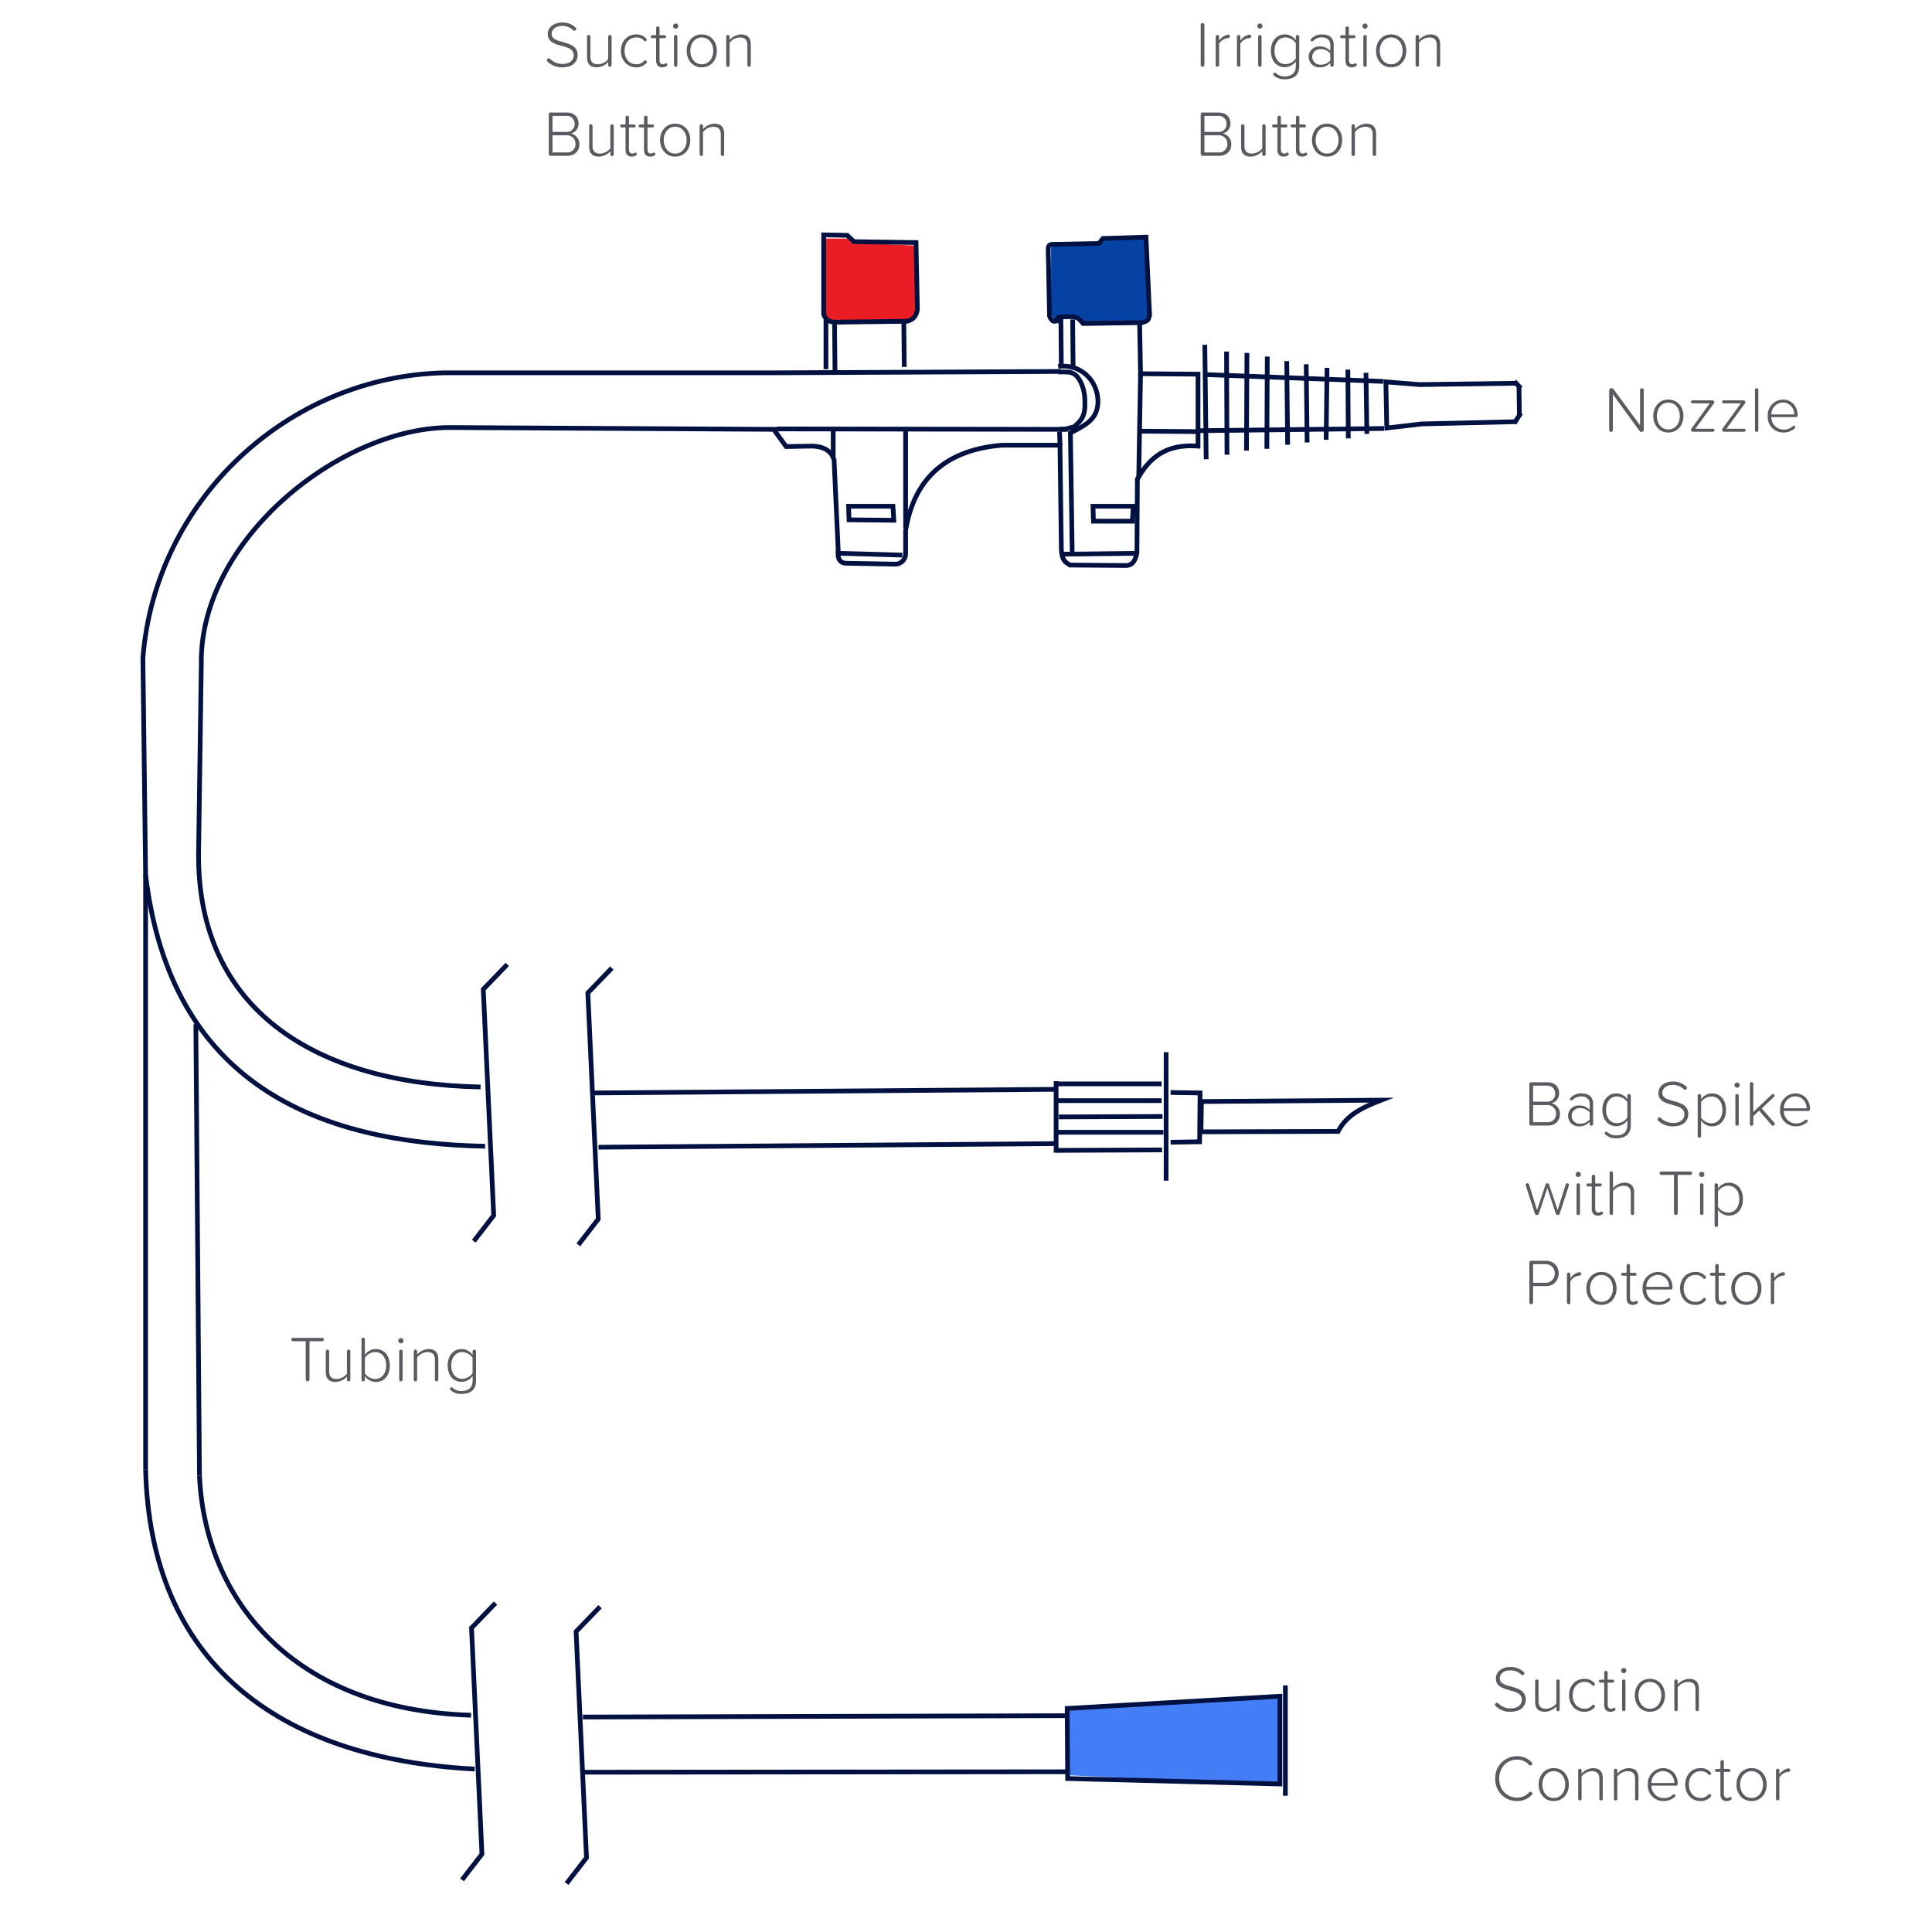 <svg xmlns="http://www.w3.org/2000/svg" xmlns:xlink="http://www.w3.org/1999/xlink" width="686" height="686" viewBox="0 0 686 686"><rect x="0" y="0" width="686" height="686" fill="#333333" stroke="none"/><defs><clipPath id="clip-path"><path id="Path_421" data-name="Path 421" d="M0,205.18H599.689V-465.562H0Z" transform="translate(0 465.562)" fill="none"></path></clipPath><clipPath id="clip-path-2"><rect id="Rectangle_33" data-name="Rectangle 33" width="59.128" height="41.151" fill="none"></rect></clipPath><clipPath id="clip-path-3"><rect id="Rectangle_34" data-name="Rectangle 34" width="61.017" height="41.86" fill="none"></rect></clipPath><clipPath id="clip-path-4"><rect id="Rectangle_35" data-name="Rectangle 35" width="101.506" height="44.134" fill="none"></rect></clipPath><clipPath id="clip-path-5"><path id="Path_482" data-name="Path 482" d="M0,186.777H505.222V-423.8H0Z" transform="translate(0 423.803)" fill="none"></path></clipPath><clipPath id="clip-path-6"><rect id="Rectangle_38" data-name="Rectangle 38" width="94417.289" height="94417.289" fill="none"></rect></clipPath><clipPath id="clip-Artboard_1"><rect width="686" height="686"></rect></clipPath></defs><g id="Artboard_1" data-name="Artboard &#x2013; 1" clip-path="url(#clip-Artboard_1)"><rect width="686" height="686" fill="#fff"></rect><g id="Group_705" data-name="Group 705" transform="translate(-92 -102.562)"><g id="Group_704" data-name="Group 704" transform="translate(135 110.562)"><g id="Group_561" data-name="Group 561" clip-path="url(#clip-path)"><g id="Group_552" data-name="Group 552" transform="translate(235.795 66.614)" style="mix-blend-mode: multiply;isolation: isolate"><g id="Group_551" data-name="Group 551"><g id="Group_550" data-name="Group 550" clip-path="url(#clip-path-2)"><g id="Group_549" data-name="Group 549" transform="translate(12.966 10.085)"><path id="Path_418" data-name="Path 418" d="M10.155.764-6.01.05l-8.107-1.784H-22l-1.037,26.77,2.766,2.855H-1.256l3.2-.715H6.229l2.543.357,1.383-2.855Z" transform="translate(23.041 1.734)" fill="#ea1d24"></path></g></g></g></g><g id="Group_556" data-name="Group 556" transform="translate(317.241 66.26)" style="mix-blend-mode: multiply;isolation: isolate"><g id="Group_555" data-name="Group 555"><g id="Group_554" data-name="Group 554" clip-path="url(#clip-path-3)"><g id="Group_553" data-name="Group 553" transform="translate(12.966 10.084)"><path id="Path_419" data-name="Path 419" d="M0,.783,17.085.052,19-1.776H33.988l1.1,27.411-2.923,2.923H12.06L8.771,26.252H3.289L1.462,28.192,0,25.269Z" transform="translate(0 1.776)" fill="#0642a3"></path></g></g></g></g><g id="Group_560" data-name="Group 560" transform="translate(322.86 584.693)" style="mix-blend-mode: multiply;isolation: isolate"><g id="Group_559" data-name="Group 559" transform="translate(0 0)"><g id="Group_558" data-name="Group 558" clip-path="url(#clip-path-4)"><g id="Group_557" data-name="Group 557" transform="translate(13.498 10.309)"><path id="Path_420" data-name="Path 420" d="M0,1.185.1,24.65l74.92,3.515L74.479-2.688Z" transform="translate(0 2.688)" fill="#447ef7"></path></g></g></g></g></g><g id="Group_691" data-name="Group 691" transform="translate(0 60.163)" clip-path="url(#clip-path-5)"><g id="Group_690" data-name="Group 690" transform="translate(-47209.367 -46597.344)" style="isolation: isolate"><g id="Group_689" data-name="Group 689"><g id="Group_688" data-name="Group 688" clip-path="url(#clip-path-6)"><g id="Group_566" data-name="Group 566" transform="translate(47545.301 47131.469)"><g id="Group_565" data-name="Group 565" transform="translate(0 0)"><path id="Path_422" data-name="Path 422" d="M0,1.327.16,26.219l75.381,1.927V-3.01Z" transform="translate(0 3.01)" fill="none" stroke="#001040" stroke-miterlimit="11.339" stroke-width="1.673"></path></g></g><g id="Group_568" data-name="Group 568" transform="translate(47622.773 47127.617)"><g id="Group_567" data-name="Group 567" transform="translate(0 0)"><path id="Path_423" data-name="Path 423" d="M0,0V39.186" fill="none" stroke="#001040" stroke-miterlimit="11.339" stroke-width="1.672"></path></g></g><g id="Group_570" data-name="Group 570" transform="translate(47373.328 47138.375)"><g id="Group_569" data-name="Group 569" transform="translate(0 0)"><path id="Path_424" data-name="Path 424" d="M0,.147,171.173-.334" transform="translate(0 0.334)" fill="none" stroke="#001040" stroke-miterlimit="11.339" stroke-width="1.673"></path></g></g><g id="Group_572" data-name="Group 572" transform="translate(47373.652 47158.289)"><g id="Group_571" data-name="Group 571" transform="translate(0 0)"><path id="Path_425" data-name="Path 425" d="M0,.049l171.494-.16" transform="translate(0 0.111)" fill="none" stroke="#001040" stroke-miterlimit="11.339" stroke-width="1.673"></path></g></g><g id="Group_574" data-name="Group 574" transform="translate(47367.543 47099.672)"><g id="Group_573" data-name="Group 573" transform="translate(0 0)"><path id="Path_426" data-name="Path 426" d="M3.638,0-4.881,8.832l3.7,80.3-7.072,9.154" transform="translate(8.255)" fill="none" stroke="#001040" stroke-miterlimit="11.339" stroke-width="1.673"></path></g></g><g id="Group_576" data-name="Group 576" transform="translate(47330.418 47098.383)"><g id="Group_575" data-name="Group 575" transform="translate(0 0)"><path id="Path_427" data-name="Path 427" d="M3.638,0-4.881,8.832l3.7,80.3-7.072,9.154" transform="translate(8.255)" fill="none" stroke="#001040" stroke-miterlimit="11.339" stroke-width="1.673"></path></g></g><g id="Group_578" data-name="Group 578" transform="translate(47371.719 46872.91)"><g id="Group_577" data-name="Group 577" transform="translate(0 0)"><path id="Path_428" data-name="Path 428" d="M3.638,0-4.881,8.832l3.7,80.3-7.072,9.154" transform="translate(8.255)" fill="none" stroke="#001040" stroke-miterlimit="11.339" stroke-width="1.673"></path></g></g><g id="Group_580" data-name="Group 580" transform="translate(47334.594 46871.621)"><g id="Group_579" data-name="Group 579" transform="translate(0 0)"><path id="Path_429" data-name="Path 429" d="M3.638,0-4.881,8.832l3.7,80.3-7.072,9.154" transform="translate(8.255)" fill="none" stroke="#001040" stroke-miterlimit="11.339" stroke-width="1.673"></path></g></g><g id="Group_582" data-name="Group 582" transform="translate(47237.191 47053.094)"><g id="Group_581" data-name="Group 581" transform="translate(0 0)"><path id="Path_430" data-name="Path 430" d="M0,0C1.929,43.843,32.949,83.19,96.436,85.116" fill="none" stroke="#001040" stroke-miterlimit="11.339" stroke-width="1.673"></path></g></g><g id="Group_584" data-name="Group 584" transform="translate(47218.066 47050.848)"><g id="Group_583" data-name="Group 583" transform="translate(0 0)"><path id="Path_431" data-name="Path 431" d="M35.744,32.571C-34.976,28.877-79.5-5.972-81.1-73.9" transform="translate(81.103 73.905)" fill="none" stroke="#001040" stroke-miterlimit="11.339" stroke-width="1.673"></path></g></g><g id="Group_586" data-name="Group 586" transform="translate(47235.906 46892.824)"><g id="Group_585" data-name="Group 585" transform="translate(0 0)"><path id="Path_432" data-name="Path 432" d="M.393,49.029-.893-111.248" transform="translate(0.893 111.248)" fill="none" stroke="#001040" stroke-miterlimit="11.339" stroke-width="1.673"></path></g></g><g id="Group_588" data-name="Group 588" transform="translate(47218.066 46839.824)"><g id="Group_587" data-name="Group 587" transform="translate(0 0)"><path id="Path_433" data-name="Path 433" d="M0,0V211.024" fill="none" stroke="#001040" stroke-miterlimit="11.339" stroke-width="1.672"></path></g></g><g id="Group_590" data-name="Group 590" transform="translate(47236.871 46680.984)"><g id="Group_589" data-name="Group 589" transform="translate(0 0)"><path id="Path_434" data-name="Path 434" d="M62.982.2-52.74-.444c-38.735-.643-89.846,39.186-89.2,83.992L-142.907,151c-.322,54.763,40.825,81.583,100.132,82.707" transform="translate(142.909 0.451)" fill="none" stroke="#001040" stroke-miterlimit="11.339" stroke-width="1.673"></path></g></g><g id="Group_592" data-name="Group 592" transform="translate(47217.105 46661.078)"><g id="Group_591" data-name="Group 591" transform="translate(0 0)"><path id="Path_435" data-name="Path 435" d="M37.17,84.154C-22.781,83.03-74.535,61.831-83.374-12.2l-.965-76.925C-80-145.5-32.585-189.343,22.865-190.467H139.391l102.061-.482" transform="translate(84.339 190.949)" fill="none" stroke="#001040" stroke-miterlimit="11.339" stroke-width="1.673"></path></g></g><g id="Group_594" data-name="Group 594" transform="translate(47592.797 46919.82)"><g id="Group_593" data-name="Group 593" transform="translate(0 0)"><path id="Path_436" data-name="Path 436" d="M14.9,3.39c2.893-5.621,8.2-8.351,15.269-11.081l-63.808.481L-33.8,3.55Z" transform="translate(33.802 7.691)" fill="none" stroke="#001040" stroke-miterlimit="11.339" stroke-width="1.673"></path></g></g><g id="Group_596" data-name="Group 596" transform="translate(47582.027 46917.094)"><g id="Group_595" data-name="Group 595" transform="translate(0 0)"><path id="Path_437" data-name="Path 437" d="M0,0,10.447.16,10.287,17.5,0,17.666" fill="none" stroke="#001040" stroke-miterlimit="11.339" stroke-width="1.673"></path></g></g><g id="Group_598" data-name="Group 598" transform="translate(47580.422 46902.797)"><g id="Group_597" data-name="Group 597" transform="translate(0 0)"><path id="Path_438" data-name="Path 438" d="M0,0V45.609" fill="none" stroke="#001040" stroke-miterlimit="11.339" stroke-width="1.672"></path></g></g><g id="Group_600" data-name="Group 600" transform="translate(47541.691 46914.035)"><g id="Group_599" data-name="Group 599" transform="translate(0)"><path id="Path_439" data-name="Path 439" d="M0,0H37.128" fill="none" stroke="#001040" stroke-miterlimit="11.339" stroke-width="1.673"></path></g></g><g id="Group_602" data-name="Group 602" transform="translate(47541.363 46913.074)"><g id="Group_601" data-name="Group 601" transform="translate(0 0)"><path id="Path_440" data-name="Path 440" d="M0,0V25.374" fill="none" stroke="#001040" stroke-miterlimit="11.339" stroke-width="1.672"></path></g></g><g id="Group_604" data-name="Group 604" transform="translate(47377.109 46915.965)"><g id="Group_603" data-name="Group 603" transform="translate(0 0)"><path id="Path_441" data-name="Path 441" d="M0,.393,164.583-.892" transform="translate(0 0.892)" fill="none" stroke="#001040" stroke-miterlimit="11.339" stroke-width="1.673"></path></g></g><g id="Group_606" data-name="Group 606" transform="translate(47378.875 46935.242)"><g id="Group_605" data-name="Group 605" transform="translate(0 0)"><path id="Path_442" data-name="Path 442" d="M0,.393,162.494-.892" transform="translate(0 0.892)" fill="none" stroke="#001040" stroke-miterlimit="11.339" stroke-width="1.673"></path></g></g><g id="Group_608" data-name="Group 608" transform="translate(47541.531 46937.488)"><g id="Group_607" data-name="Group 607" transform="translate(0 0)"><path id="Path_443" data-name="Path 443" d="M0,.049l37.449-.16" transform="translate(0 0.111)" fill="none" stroke="#001040" stroke-miterlimit="11.339" stroke-width="1.673"></path></g></g><g id="Group_610" data-name="Group 610" transform="translate(47542.012 46919.984)"><g id="Group_609" data-name="Group 609" transform="translate(0)"><path id="Path_444" data-name="Path 444" d="M0,0H36.806" fill="none" stroke="#001040" stroke-miterlimit="11.339" stroke-width="1.673"></path></g></g><g id="Group_612" data-name="Group 612" transform="translate(47542.336 46925.605)"><g id="Group_611" data-name="Group 611" transform="translate(0 0)"><path id="Path_445" data-name="Path 445" d="M0,.049l36.806-.16" transform="translate(0 0.111)" fill="none" stroke="#001040" stroke-miterlimit="11.339" stroke-width="1.673"></path></g></g><g id="Group_614" data-name="Group 614" transform="translate(47542.012 46931.223)"><g id="Group_613" data-name="Group 613" transform="translate(0)"><path id="Path_446" data-name="Path 446" d="M0,0H37.449" fill="none" stroke="#001040" stroke-miterlimit="11.339" stroke-width="1.673"></path></g></g><g id="Group_616" data-name="Group 616" transform="translate(47442.121 46681.477)"><g id="Group_615" data-name="Group 615" transform="translate(0 0)"><path id="Path_447" data-name="Path 447" d="M0,0,103.347.16" fill="none" stroke="#001040" stroke-miterlimit="11.339" stroke-width="1.673"></path></g></g><g id="Group_618" data-name="Group 618" transform="translate(47458.832 46612.582)"><g id="Group_617" data-name="Group 617" transform="translate(0 0)"><path id="Path_448" data-name="Path 448" d="M.049,0l8.2.16,2.411,2.249,22.019.321L33.158,26.5c-.482,2.891-1.928,3.694-3.7,4.175l-25.395.321c-2.411,0-3.7-1.124-4.179-2.89V0Z" transform="translate(0.111)" fill="none" stroke="#001040" stroke-miterlimit="11.339" stroke-width="1.673"></path></g></g><g id="Group_620" data-name="Group 620" transform="translate(47538.555 46613.383)"><g id="Group_619" data-name="Group 619" transform="translate(0 0)"><path id="Path_449" data-name="Path 449" d="M.344.786,17.221.465,18.667-1.3l15.269-.481L35.221,26c-.642.8.483,1.766-2.732,2.569l-20.9.321c-1.125-1.285-1.768-2.73-5.143-2.409-1.447.161-4.5-.643-4.019,1.445-.8,0-1.608.964-2.732-1.605L-.781,2.552C-.781,1.267-.3.946.344.786Z" transform="translate(0.781 1.783)" fill="none" stroke="#001040" stroke-miterlimit="11.339" stroke-width="1.673"></path></g></g><g id="Group_622" data-name="Group 622" transform="translate(47459.641 46642.609)"><g id="Group_621" data-name="Group 621" transform="translate(0 0)"><path id="Path_450" data-name="Path 450" d="M0,0V17.666" fill="none" stroke="#001040" stroke-miterlimit="11.339" stroke-width="1.672"></path></g></g><g id="Group_624" data-name="Group 624" transform="translate(47462.691 46644.215)"><g id="Group_623" data-name="Group 623" transform="translate(0 0)"><path id="Path_451" data-name="Path 451" d="M0,0,.16,16.542" fill="none" stroke="#001040" stroke-miterlimit="11.339" stroke-width="1.673"></path></g></g><g id="Group_626" data-name="Group 626" transform="translate(47487.285 46643.414)"><g id="Group_625" data-name="Group 625" transform="translate(0 0)"><path id="Path_452" data-name="Path 452" d="M0,0,.16,16.059" fill="none" stroke="#001040" stroke-miterlimit="11.339" stroke-width="1.673"></path></g></g><g id="Group_628" data-name="Group 628" transform="translate(47441.313 46644.215)"><g id="Group_627" data-name="Group 627" transform="translate(0 0)"><path id="Path_453" data-name="Path 453" d="M0,11.545l4.179,5.782,9.161-.161c4.822.161,7.072,2.088,7.876,4.979l1.446,31.8c-.322,3.854.965,4.658,2.732,4.818l17.52.321a3.673,3.673,0,0,0,3.7-3.854V47.2c3.054-19.111,14.947-28.747,34.235-30.353h20.573l.482,36.617c.161,4.818,1.769,4.978,3.054,5.942l19.448.16c3.054.161,3.7-2.088,4.34-4.336l.16-26.338c5.3-9.475,12.055-12.366,21.537-11.724V-8.369L130.027-8.53,129.705-26.2" transform="translate(0 26.196)" fill="none" stroke="#001040" stroke-miterlimit="11.339" stroke-width="1.673"></path></g></g><g id="Group_630" data-name="Group 630" transform="translate(47487.926 46681.156)"><g id="Group_629" data-name="Group 629" transform="translate(0 0)"><path id="Path_454" data-name="Path 454" d="M0,10.857V-24.635" transform="translate(0 24.635)" fill="none" stroke="#001040" stroke-miterlimit="11.339" stroke-width="1.672"></path></g></g><g id="Group_632" data-name="Group 632" transform="translate(47462.211 46682.121)"><g id="Group_631" data-name="Group 631" transform="translate(0 0)"><path id="Path_455" data-name="Path 455" d="M0,2.9V-6.577" transform="translate(0 6.577)" fill="none" stroke="#001040" stroke-miterlimit="11.339" stroke-width="1.672"></path></g></g><g id="Group_634" data-name="Group 634" transform="translate(47543.055 46641.805)"><g id="Group_633" data-name="Group 633" transform="translate(0 0)"><path id="Path_456" data-name="Path 456" d="M0,0,.16,17.826" fill="none" stroke="#001040" stroke-miterlimit="11.339" stroke-width="1.673"></path></g></g><g id="Group_636" data-name="Group 636" transform="translate(47547.234 46642.609)"><g id="Group_635" data-name="Group 635" transform="translate(0 0)"><path id="Path_457" data-name="Path 457" d="M0,0,.16,17.666" fill="none" stroke="#001040" stroke-miterlimit="11.339" stroke-width="1.673"></path></g></g><g id="Group_638" data-name="Group 638" transform="translate(47542.094 46661.238)"><g id="Group_637" data-name="Group 637" transform="translate(0 0)"><path id="Path_458" data-name="Path 458" d="M0,0C4.019,0,4.34,0,5.465.643,7.072,1.285,9.644,5.3,9.483,10.92c.161,4.337-.964,6.263-4.018,8.672-2.089.321-2.411.964-4.822.643" fill="none" stroke="#001040" stroke-miterlimit="11.339" stroke-width="1.673"></path></g></g><g id="Group_640" data-name="Group 640" transform="translate(47542.094 46659.164)"><g id="Group_639" data-name="Group 639" transform="translate(0 0)"><path id="Path_459" data-name="Path 459" d="M0,.045C7.233-1.079,14.144,4.38,14.144,12.732c-.322,6.1-4.019,7.869-9.8,10.92l.642,42.88" transform="translate(0 0.102)" fill="none" stroke="#001040" stroke-miterlimit="11.339" stroke-width="1.673"></path></g></g><g id="Group_642" data-name="Group 642" transform="translate(47570.695 46662.043)"><g id="Group_641" data-name="Group 641" transform="translate(0 0)"><path id="Path_460" data-name="Path 460" d="M.2,0-.446,36.937" transform="translate(0.446)" fill="none" stroke="#001040" stroke-miterlimit="11.339" stroke-width="1.673"></path></g></g><g id="Group_644" data-name="Group 644" transform="translate(47571.664 46682.277)"><g id="Group_643" data-name="Group 643" transform="translate(0 0)"><path id="Path_461" data-name="Path 461" d="M0,0,19.769.16" fill="none" stroke="#001040" stroke-miterlimit="11.339" stroke-width="1.673"></path></g></g><g id="Group_646" data-name="Group 646" transform="translate(47467.672 46708.938)"><g id="Group_645" data-name="Group 645" transform="translate(0 0)"><path id="Path_462" data-name="Path 462" d="M0,0H15.751l.322,4.978L.16,4.818Z" fill="none" stroke="#001040" stroke-miterlimit="11.339" stroke-width="1.673"></path></g></g><g id="Group_648" data-name="Group 648" transform="translate(47463.977 46725.641)"><g id="Group_647" data-name="Group 647" transform="translate(0 0)"><path id="Path_463" data-name="Path 463" d="M0,0,22.823.643" fill="none" stroke="#001040" stroke-miterlimit="11.339" stroke-width="1.673"></path></g></g><g id="Group_650" data-name="Group 650" transform="translate(47543.215 46725.641)"><g id="Group_649" data-name="Group 649" transform="translate(0 0)"><path id="Path_464" data-name="Path 464" d="M0,.1,27-.223" transform="translate(0 0.223)" fill="none" stroke="#001040" stroke-miterlimit="11.339" stroke-width="1.673"></path></g></g><g id="Group_652" data-name="Group 652" transform="translate(47554.461 46708.938)"><g id="Group_651" data-name="Group 651" transform="translate(0 0)"><path id="Path_465" data-name="Path 465" d="M0,0,.16,5.3H13.983L14.3,0Z" fill="none" stroke="#001040" stroke-miterlimit="11.339" stroke-width="1.673"></path></g></g><g id="Group_654" data-name="Group 654" transform="translate(47658.453 46664.773)"><g id="Group_653" data-name="Group 653" transform="translate(0 0)"><path id="Path_466" data-name="Path 466" d="M14.209.147-20.347.629-32.241-.334l.322,16.381L-19.543,14.6l33.752-.8" transform="translate(32.241 0.334)" fill="none" stroke="#001040" stroke-miterlimit="11.339" stroke-width="1.673"></path></g></g><g id="Group_656" data-name="Group 656" transform="translate(47594.164 46651.602)"><g id="Group_655" data-name="Group 655" transform="translate(0 0)"><path id="Path_467" data-name="Path 467" d="M0,0,.482,40.631" fill="none" stroke="#001040" stroke-miterlimit="11.339" stroke-width="1.673"></path></g></g><g id="Group_658" data-name="Group 658" transform="translate(47601.879 46654.016)"><g id="Group_657" data-name="Group 657" transform="translate(0 0)"><path id="Path_468" data-name="Path 468" d="M0,0,.16,36.617" fill="none" stroke="#001040" stroke-miterlimit="11.339" stroke-width="1.673"></path></g></g><g id="Group_660" data-name="Group 660" transform="translate(47608.957 46654.496)"><g id="Group_659" data-name="Group 659" transform="translate(0 0)"><path id="Path_469" data-name="Path 469" d="M.049,0l-.16,34.689" transform="translate(0.111)" fill="none" stroke="#001040" stroke-miterlimit="11.339" stroke-width="1.673"></path></g></g><g id="Group_662" data-name="Group 662" transform="translate(47616.188 46655.781)"><g id="Group_661" data-name="Group 661" transform="translate(0 0)"><path id="Path_470" data-name="Path 470" d="M.049,0l-.16,32.761" transform="translate(0.111)" fill="none" stroke="#001040" stroke-miterlimit="11.339" stroke-width="1.673"></path></g></g><g id="Group_664" data-name="Group 664" transform="translate(47623.254 46657.387)"><g id="Group_663" data-name="Group 663" transform="translate(0 0)"><path id="Path_471" data-name="Path 471" d="M0,0,.322,29.711" fill="none" stroke="#001040" stroke-miterlimit="11.339" stroke-width="1.673"></path></g></g><g id="Group_666" data-name="Group 666" transform="translate(47630.168 46658.512)"><g id="Group_665" data-name="Group 665" transform="translate(0 0)"><path id="Path_472" data-name="Path 472" d="M0,0,.322,27.783" fill="none" stroke="#001040" stroke-miterlimit="11.339" stroke-width="1.673"></path></g></g><g id="Group_668" data-name="Group 668" transform="translate(47637.242 46659.797)"><g id="Group_667" data-name="Group 667" transform="translate(0 0)"><path id="Path_473" data-name="Path 473" d="M.1,0-.223,25.535" transform="translate(0.223)" fill="none" stroke="#001040" stroke-miterlimit="11.339" stroke-width="1.673"></path></g></g><g id="Group_670" data-name="Group 670" transform="translate(47644.953 46660.434)"><g id="Group_669" data-name="Group 669" transform="translate(0 0)"><path id="Path_474" data-name="Path 474" d="M0,0,.16,24.41" fill="none" stroke="#001040" stroke-miterlimit="11.339" stroke-width="1.673"></path></g></g><g id="Group_672" data-name="Group 672" transform="translate(47651.387 46661.563)"><g id="Group_671" data-name="Group 671" transform="translate(0 0)"><path id="Path_475" data-name="Path 475" d="M0,0,.322,21.68" fill="none" stroke="#001040" stroke-miterlimit="11.339" stroke-width="1.673"></path></g></g><g id="Group_674" data-name="Group 674" transform="translate(47594.645 46662.199)"><g id="Group_673" data-name="Group 673" transform="translate(0 0)"><path id="Path_476" data-name="Path 476" d="M0,0,62.844,2.409" fill="none" stroke="#001040" stroke-miterlimit="11.339" stroke-width="1.673"></path></g></g><g id="Group_676" data-name="Group 676" transform="translate(47591.273 46681.316)"><g id="Group_675" data-name="Group 675" transform="translate(0 0)"><path id="Path_477" data-name="Path 477" d="M0,.246l66.541-.8" transform="translate(0 0.557)" fill="none" stroke="#001040" stroke-miterlimit="11.339" stroke-width="1.673"></path></g></g><g id="Group_678" data-name="Group 678" transform="translate(47542.574 46682.441)"><g id="Group_677" data-name="Group 677" transform="translate(0 0)"><path id="Path_478" data-name="Path 478" d="M.049,1.425l-.16-4.657" transform="translate(0.111 3.232)" fill="none" stroke="#001040" stroke-miterlimit="11.339" stroke-width="1.673"></path></g></g><g id="Group_680" data-name="Group 680" transform="translate(47705.711 46666.059)"><g id="Group_679" data-name="Group 679" transform="translate(0 0)"><path id="Path_479" data-name="Path 479" d="M0,0,.16,10.92" fill="none" stroke="#001040" stroke-miterlimit="11.339" stroke-width="1.673"></path></g></g><g id="Group_682" data-name="Group 682" transform="translate(47704.105 46664.617)"><g id="Group_681" data-name="Group 681" transform="translate(0 0)"><path id="Path_480" data-name="Path 480" d="M0,0,2.25,2.409" fill="none" stroke="#001040" stroke-miterlimit="11.339" stroke-width="1.673"></path></g></g><g id="Group_684" data-name="Group 684" transform="translate(47704.105 46675.855)"><g id="Group_683" data-name="Group 683" transform="translate(0 0)"><path id="Path_481" data-name="Path 481" d="M0,1.081,2.25-2.452" transform="translate(0 2.452)" fill="none" stroke="#001040" stroke-miterlimit="11.339" stroke-width="1.673"></path></g></g></g></g></g></g><g id="Group_703" data-name="Group 703" clip-path="url(#clip-path)"><g id="Group_692" data-name="Group 692" transform="translate(528.374 129.849)"><path id="Path_483" data-name="Path 483" d="M3.512,4.746a.837.837,0,0,0,.807-.83V-10.1a.669.669,0,0,0-.668-.668A.65.65,0,0,0,3-10.1V2.394L-6.4-10.4a.885.885,0,0,0-.715-.369.856.856,0,0,0-.853.876V4.077a.684.684,0,0,0,.668.668.664.664,0,0,0,.645-.668V-8.6L2.82,4.4a.82.82,0,0,0,.692.346m9.52.207c3.3,0,5.371-2.6,5.371-5.855s-2.075-5.832-5.371-5.832c-3.25,0-5.348,2.582-5.348,5.832s2.1,5.855,5.348,5.855m0-1.083C10.45,3.87,8.975,1.588,8.975-.9c0-2.467,1.475-4.749,4.057-4.749,2.628,0,4.08,2.282,4.08,4.749,0,2.49-1.452,4.772-4.08,4.772m8.713.807h7.169a.53.53,0,0,0,0-1.06H22.621L29.214-5.4a.8.8,0,0,0,.138-.392.655.655,0,0,0-.668-.668H21.607a.541.541,0,0,0-.53.553.532.532,0,0,0,.53.507h6.132L21.215,3.616a.582.582,0,0,0-.138.392.669.669,0,0,0,.668.668m11.042,0h7.169a.53.53,0,0,0,0-1.06H33.663L40.256-5.4a.8.8,0,0,0,.138-.392.655.655,0,0,0-.668-.668H32.649a.541.541,0,0,0-.53.553.532.532,0,0,0,.53.507H38.78L32.257,3.616a.582.582,0,0,0-.138.392.669.669,0,0,0,.668.668M44.4,4.746a.61.61,0,0,0,.6-.6V-10.169a.61.61,0,0,0-.6-.6.61.61,0,0,0-.6.6V4.146a.61.61,0,0,0,.6.6M48.322-.9A5.5,5.5,0,0,0,53.9,4.953a5.812,5.812,0,0,0,4.034-1.5.528.528,0,0,0,.184-.392.479.479,0,0,0-.484-.507.425.425,0,0,0-.3.092,4.842,4.842,0,0,1-3.342,1.268A4.339,4.339,0,0,1,49.636-.51h8.6a.632.632,0,0,0,.715-.668c0-2.858-1.867-5.555-5.256-5.555A5.533,5.533,0,0,0,48.322-.9M53.67-5.7a4.082,4.082,0,0,1,4.057,4.241H49.636A4.191,4.191,0,0,1,53.67-5.7" transform="translate(7.968 10.768)" fill="#595b60"></path></g><g id="Group_693" data-name="Group 693" transform="translate(500.039 439.672)"><path id="Path_484" data-name="Path 484" d="M.2,4.724A.664.664,0,0,0,.85,4.056V-1.73H5.3a4.381,4.381,0,0,0,4.633-4.5A4.368,4.368,0,0,0,5.3-10.72H.251a.644.644,0,0,0-.715.715V4.056A.684.684,0,0,0,.2,4.724M8.549-6.225a3.183,3.183,0,0,1-3.389,3.3H.85V-9.521H5.161a3.183,3.183,0,0,1,3.389,3.3m8.783-.438a1.6,1.6,0,0,0-.53.092,5.116,5.116,0,0,0-2.72,2.029V-5.948a.61.61,0,0,0-.6-.6.61.61,0,0,0-.6.6V4.125a.6.6,0,1,0,1.2,0V-3.459a4.224,4.224,0,0,1,3.135-1.982.673.673,0,0,0,.715-.6.587.587,0,0,0-.6-.622M25.123,4.932c3.3,0,5.371-2.6,5.371-5.855s-2.075-5.832-5.371-5.832c-3.25,0-5.348,2.582-5.348,5.832s2.1,5.855,5.348,5.855m0-1.083c-2.582,0-4.057-2.282-4.057-4.772,0-2.467,1.475-4.749,4.057-4.749,2.628,0,4.08,2.282,4.08,4.749,0,2.49-1.452,4.772-4.08,4.772m12.4-.346c-.277,0-.438.346-1.106.346-.784,0-1.153-.622-1.153-1.521V-5.418h1.775a.541.541,0,0,0,.553-.53.541.541,0,0,0-.553-.53H35.266V-8.991a.61.61,0,0,0-.6-.6.615.615,0,0,0-.622.6v2.513h-1.36a.541.541,0,0,0-.553.53.541.541,0,0,0,.553.53h1.36v7.93c0,1.521.715,2.42,2.19,2.42a2.56,2.56,0,0,0,1.544-.438.5.5,0,0,0,.277-.461.522.522,0,0,0-.53-.53M39.738-.923a5.5,5.5,0,0,0,5.578,5.855,5.812,5.812,0,0,0,4.034-1.5.528.528,0,0,0,.184-.392.479.479,0,0,0-.484-.507.425.425,0,0,0-.3.092,4.842,4.842,0,0,1-3.342,1.268A4.339,4.339,0,0,1,41.052-.531h8.6a.632.632,0,0,0,.715-.668c0-2.858-1.867-5.555-5.256-5.555A5.533,5.533,0,0,0,39.738-.923m5.348-4.795a4.082,4.082,0,0,1,4.057,4.241H41.052a4.191,4.191,0,0,1,4.034-4.241M53.037-.923c0,3.25,2.144,5.855,5.417,5.855a4.62,4.62,0,0,0,3.6-1.5.614.614,0,0,0,.161-.415.533.533,0,0,0-.553-.553.6.6,0,0,0-.392.161,3.431,3.431,0,0,1-2.743,1.222c-2.6,0-4.2-2.1-4.2-4.772s1.591-4.749,4.2-4.749a3.485,3.485,0,0,1,2.766,1.2.459.459,0,0,0,.369.161.533.533,0,0,0,.553-.553.654.654,0,0,0-.161-.392,4.544,4.544,0,0,0-3.6-1.5c-3.273,0-5.417,2.582-5.417,5.832M69.012,3.5c-.277,0-.438.346-1.106.346-.784,0-1.153-.622-1.153-1.521V-5.418h1.775a.541.541,0,0,0,.553-.53.541.541,0,0,0-.553-.53H66.753V-8.991a.61.61,0,0,0-.6-.6.615.615,0,0,0-.622.6v2.513h-1.36a.541.541,0,0,0-.553.53.541.541,0,0,0,.553.53h1.36v7.93c0,1.521.715,2.42,2.19,2.42a2.56,2.56,0,0,0,1.544-.438.5.5,0,0,0,.277-.461.522.522,0,0,0-.53-.53m7.561,1.429c3.3,0,5.371-2.6,5.371-5.855s-2.075-5.832-5.371-5.832c-3.25,0-5.348,2.582-5.348,5.832s2.1,5.855,5.348,5.855m0-1.083c-2.582,0-4.057-2.282-4.057-4.772,0-2.467,1.475-4.749,4.057-4.749,2.628,0,4.08,2.282,4.08,4.749,0,2.49-1.452,4.772-4.08,4.772M89.712-6.663a1.6,1.6,0,0,0-.53.092,5.116,5.116,0,0,0-2.72,2.029V-5.948a.61.61,0,0,0-.6-.6.61.61,0,0,0-.6.6V4.125a.6.6,0,1,0,1.2,0V-3.459A4.224,4.224,0,0,1,89.6-5.441a.673.673,0,0,0,.715-.6.587.587,0,0,0-.6-.622" transform="translate(0.464 10.72)" fill="#595b60"></path></g><g id="Group_694" data-name="Group 694" transform="translate(498.726 407.907)"><path id="Path_485" data-name="Path 485" d="M3.483,4.746a.72.72,0,0,0,.715-.53L7.425-5.651A1.189,1.189,0,0,0,7.471-5.9a.6.6,0,0,0-.6-.622.57.57,0,0,0-.576.438L3.437,2.994.418-6.066A.624.624,0,0,0-.2-6.527a.651.651,0,0,0-.645.461L-3.87,2.994-6.705-6.089a.615.615,0,0,0-.6-.438.6.6,0,0,0-.6.6,1.014,1.014,0,0,0,.046.231l3.227,9.912a.72.72,0,0,0,.715.53.74.74,0,0,0,.715-.53l3-9.059L2.769,4.215a.74.74,0,0,0,.715.53M10.768-8.763a.925.925,0,0,0,.922-.922.925.925,0,0,0-.922-.922.94.94,0,0,0-.922.922.94.94,0,0,0,.922.922m0,13.508a.61.61,0,0,0,.6-.6V-5.927a.61.61,0,0,0-.6-.6.61.61,0,0,0-.6.6V4.146a.61.61,0,0,0,.6.6m8.275-1.222c-.277,0-.438.346-1.106.346-.784,0-1.153-.622-1.153-1.521V-5.4h1.775a.541.541,0,0,0,.553-.53.541.541,0,0,0-.553-.53H16.784V-8.97a.61.61,0,0,0-.6-.6.615.615,0,0,0-.622.6v2.513H14.2a.541.541,0,0,0-.553.53.541.541,0,0,0,.553.53h1.36v7.93c0,1.521.715,2.42,2.19,2.42A2.56,2.56,0,0,0,19.3,4.515a.5.5,0,0,0,.277-.461.522.522,0,0,0-.53-.53M30.016,4.746a.61.61,0,0,0,.6-.6V-3.161c0-2.513-1.245-3.573-3.5-3.573A5.643,5.643,0,0,0,23.1-4.775v-5.394a.61.61,0,0,0-.6-.6.61.61,0,0,0-.6.6V4.146a.6.6,0,0,0,1.2,0V-3.737a4.766,4.766,0,0,1,3.619-1.913c1.614,0,2.7.6,2.7,2.743V4.146a.61.61,0,0,0,.6.6m15.4,0a.684.684,0,0,0,.668-.668V-9.5H50.6a.61.61,0,0,0,.6-.6.61.61,0,0,0-.6-.6H40.249a.61.61,0,0,0-.6.6.61.61,0,0,0,.6.6h4.5V4.077a.684.684,0,0,0,.668.668m9.2-13.508a.925.925,0,0,0,.922-.922.925.925,0,0,0-.922-.922.94.94,0,0,0-.922.922.94.94,0,0,0,.922.922m0,13.508a.61.61,0,0,0,.6-.6V-5.927a.61.61,0,0,0-.6-.6.61.61,0,0,0-.6.6V4.146a.61.61,0,0,0,.6.6m9.636-11.48a4.749,4.749,0,0,0-3.873,2.052V-5.927a.61.61,0,0,0-.6-.6.61.61,0,0,0-.6.6V8.388a.6.6,0,0,0,1.2,0V2.855a4.69,4.69,0,0,0,3.873,2.1c2.974,0,4.979-2.305,4.979-5.855,0-3.573-2.005-5.832-4.979-5.832m-.207,10.6a4.538,4.538,0,0,1-3.665-2.029V-3.668a4.5,4.5,0,0,1,3.665-1.982c2.49,0,3.9,2.052,3.9,4.749s-1.406,4.772-3.9,4.772" transform="translate(7.904 10.768)" fill="#595b60"></path></g><g id="Group_695" data-name="Group 695" transform="translate(500.04 376.027)"><path id="Path_486" data-name="Path 486" d="M.219,4.781h5.74c2.743,0,4.4-1.591,4.4-4.149a3.858,3.858,0,0,0-3-3.78,3.5,3.5,0,0,0,2.7-3.527c0-2.42-1.66-3.919-4.241-3.919H.219A.644.644,0,0,0-.5-9.88V4.066a.655.655,0,0,0,.715.715M.818-3.7V-9.4H5.659a2.767,2.767,0,0,1,3.02,2.858A2.738,2.738,0,0,1,5.659-3.7Zm0,7.284V-2.5H5.751A2.99,2.99,0,0,1,8.978.539,2.9,2.9,0,0,1,5.751,3.582ZM18.06-6.63A5.279,5.279,0,0,0,14.1-5.062a.492.492,0,0,0-.184.392.522.522,0,0,0,.53.53.566.566,0,0,0,.346-.115,4.117,4.117,0,0,1,3.135-1.314c1.66,0,3,.9,3,2.559V-.751a4.816,4.816,0,0,0-3.78-1.591,3.682,3.682,0,0,0-3.9,3.688,3.728,3.728,0,0,0,3.9,3.711,4.746,4.746,0,0,0,3.78-1.637v.83a.6.6,0,0,0,1.2,0V-3.057c0-2.49-1.8-3.573-4.057-3.573M17.553,4.112A2.776,2.776,0,0,1,14.51,1.369,2.78,2.78,0,0,1,17.553-1.4,4.181,4.181,0,0,1,20.919.148V2.591a4.162,4.162,0,0,1-3.366,1.521M34.911-6.422a.615.615,0,0,0-.622.6v1.245A4.767,4.767,0,0,0,30.416-6.63c-2.951,0-4.979,2.305-4.979,5.832,0,3.573,2.029,5.809,4.979,5.809A4.973,4.973,0,0,0,34.289,2.96V4.689c0,2.559-1.775,3.573-3.8,3.573a4.39,4.39,0,0,1-3.319-1.176.508.508,0,0,0-.346-.138.546.546,0,0,0-.553.553.506.506,0,0,0,.207.438A5.28,5.28,0,0,0,30.485,9.3c2.72,0,5.025-1.222,5.025-4.633V-5.823a.61.61,0,0,0-.6-.6M30.623,3.928c-2.467,0-3.9-2.029-3.9-4.726s1.429-4.749,3.9-4.749a4.48,4.48,0,0,1,3.665,2.029V1.9a4.48,4.48,0,0,1-3.665,2.029m14.615-.9a7.321,7.321,0,0,0,5.233,2.029c4.149,0,5.463-2.374,5.463-4.357,0-3.112-2.72-3.9-5.21-4.61-2.1-.553-4.011-1.083-4.011-2.9,0-1.66,1.544-2.835,3.665-2.835A5.472,5.472,0,0,1,54.366-8.1a.523.523,0,0,0,.415.161.665.665,0,0,0,.668-.645.6.6,0,0,0-.254-.484,6.664,6.664,0,0,0-4.749-1.775c-2.858,0-5.117,1.591-5.117,4.1,0,2.835,2.582,3.527,5,4.2,2.167.576,4.218,1.176,4.218,3.342,0,1.314-.9,3.066-4.057,3.066a6.145,6.145,0,0,1-4.357-1.821.742.742,0,0,0-.461-.161.665.665,0,0,0-.645.668.6.6,0,0,0,.207.484M64.346-6.63a4.749,4.749,0,0,0-3.873,2.052V-5.823a.61.61,0,0,0-.6-.6.61.61,0,0,0-.6.6V8.492a.6.6,0,1,0,1.2,0V2.96a4.69,4.69,0,0,0,3.873,2.1c2.974,0,4.979-2.305,4.979-5.855,0-3.573-2.005-5.832-4.979-5.832m-.207,10.6a4.538,4.538,0,0,1-3.665-2.029V-3.564a4.5,4.5,0,0,1,3.665-1.982c2.49,0,3.9,2.052,3.9,4.749s-1.406,4.772-3.9,4.772M73.244-8.658a.925.925,0,0,0,.922-.922.925.925,0,0,0-.922-.922.94.94,0,0,0-.922.922.94.94,0,0,0,.922.922m0,13.508a.61.61,0,0,0,.6-.6V-5.823a.61.61,0,0,0-.6-.6.61.61,0,0,0-.6.6V4.251a.61.61,0,0,0,.6.6M86.5,3.813,82-1.3l4.38-4.126a.62.62,0,0,0,.184-.415.566.566,0,0,0-.553-.576.626.626,0,0,0-.392.138L79.007-.014v-10.05a.61.61,0,0,0-.6-.6.61.61,0,0,0-.6.6V4.251a.6.6,0,0,0,1.2,0V1.438L81.082-.521l4.472,5.164a.62.62,0,0,0,1.083-.415.644.644,0,0,0-.138-.415M88.527-.8a5.5,5.5,0,0,0,5.578,5.855,5.812,5.812,0,0,0,4.034-1.5.528.528,0,0,0,.184-.392.479.479,0,0,0-.484-.507.425.425,0,0,0-.3.092A4.842,4.842,0,0,1,94.2,4.02,4.339,4.339,0,0,1,89.841-.406h8.6a.632.632,0,0,0,.715-.668c0-2.858-1.867-5.555-5.256-5.555A5.533,5.533,0,0,0,88.527-.8m5.348-4.795a4.082,4.082,0,0,1,4.057,4.241H89.841a4.191,4.191,0,0,1,4.034-4.241" transform="translate(0.496 10.848)" fill="#595b60"></path></g><g id="Group_696" data-name="Group 696" transform="translate(487.938 615.593)"><path id="Path_487" data-name="Path 487" d="M2.369,4.865a6.85,6.85,0,0,0,5.21-2.213.555.555,0,0,0,.184-.438.665.665,0,0,0-.668-.645.58.58,0,0,0-.461.207,5.676,5.676,0,0,1-4.265,1.89C-1.2,3.667-3.993.878-3.993-3.087c0-4.011,2.789-6.754,6.362-6.754A5.689,5.689,0,0,1,6.611-7.974a.628.628,0,0,0,.484.207.63.63,0,0,0,.645-.645.608.608,0,0,0-.161-.438,6.925,6.925,0,0,0-5.21-2.19A7.628,7.628,0,0,0-5.376-3.087,7.628,7.628,0,0,0,2.369,4.865m13,0c3.3,0,5.371-2.6,5.371-5.855S18.667-6.822,15.37-6.822c-3.25,0-5.348,2.582-5.348,5.832s2.1,5.855,5.348,5.855m0-1.083c-2.582,0-4.057-2.282-4.057-4.772,0-2.467,1.475-4.749,4.057-4.749,2.628,0,4.08,2.282,4.08,4.749,0,2.49-1.452,4.772-4.08,4.772m13.9-10.6a5.643,5.643,0,0,0-4.011,1.959V-6.015a.61.61,0,0,0-.6-.6.61.61,0,0,0-.6.6V4.059a.6.6,0,1,0,1.2,0V-3.825a4.766,4.766,0,0,1,3.619-1.913c1.614,0,2.7.645,2.7,2.789V4.059a.6.6,0,0,0,1.2,0V-3.2c0-2.513-1.245-3.619-3.5-3.619m12.678,0a5.643,5.643,0,0,0-4.011,1.959V-6.015a.61.61,0,0,0-.6-.6.61.61,0,0,0-.6.6V4.059a.6.6,0,1,0,1.2,0V-3.825a4.766,4.766,0,0,1,3.619-1.913c1.614,0,2.7.645,2.7,2.789V4.059a.6.6,0,1,0,1.2,0V-3.2c0-2.513-1.245-3.619-3.5-3.619M48.772-.99A5.5,5.5,0,0,0,54.35,4.865a5.812,5.812,0,0,0,4.034-1.5.528.528,0,0,0,.184-.392.479.479,0,0,0-.484-.507.425.425,0,0,0-.3.092,4.842,4.842,0,0,1-3.342,1.268A4.339,4.339,0,0,1,50.086-.6h8.6a.632.632,0,0,0,.715-.668c0-2.858-1.867-5.555-5.256-5.555A5.533,5.533,0,0,0,48.772-.99M54.12-5.784a4.082,4.082,0,0,1,4.057,4.241H50.086A4.191,4.191,0,0,1,54.12-5.784M62.071-.99c0,3.25,2.144,5.855,5.417,5.855a4.62,4.62,0,0,0,3.6-1.5.614.614,0,0,0,.161-.415.533.533,0,0,0-.553-.553.6.6,0,0,0-.392.161,3.431,3.431,0,0,1-2.743,1.222c-2.6,0-4.2-2.1-4.2-4.772s1.591-4.749,4.2-4.749a3.485,3.485,0,0,1,2.766,1.2.459.459,0,0,0,.369.161.533.533,0,0,0,.553-.553.654.654,0,0,0-.161-.392,4.544,4.544,0,0,0-3.6-1.5c-3.273,0-5.417,2.582-5.417,5.832M78.046,3.436c-.277,0-.438.346-1.106.346-.784,0-1.153-.622-1.153-1.521V-5.485h1.775a.541.541,0,0,0,.553-.53.541.541,0,0,0-.553-.53H75.787V-9.058a.61.61,0,0,0-.6-.6.615.615,0,0,0-.622.6v2.513H73.2a.541.541,0,0,0-.553.53.541.541,0,0,0,.553.53h1.36v7.93c0,1.521.715,2.42,2.19,2.42A2.56,2.56,0,0,0,78.3,4.428a.5.5,0,0,0,.277-.461.522.522,0,0,0-.53-.53m7.561,1.429c3.3,0,5.371-2.6,5.371-5.855S88.9-6.822,85.607-6.822c-3.25,0-5.348,2.582-5.348,5.832s2.1,5.855,5.348,5.855m0-1.083C83.025,3.782,81.55,1.5,81.55-.99c0-2.467,1.475-4.749,4.057-4.749,2.628,0,4.08,2.282,4.08,4.749,0,2.49-1.452,4.772-4.08,4.772M98.746-6.729a1.6,1.6,0,0,0-.53.092A5.117,5.117,0,0,0,95.5-4.609V-6.015a.61.61,0,0,0-.6-.6.61.61,0,0,0-.6.6V4.059a.6.6,0,1,0,1.2,0V-3.525a4.224,4.224,0,0,1,3.135-1.982.673.673,0,0,0,.715-.6.587.587,0,0,0-.6-.622" transform="translate(5.376 11.04)" fill="#595b60"></path></g><g id="Group_697" data-name="Group 697" transform="translate(487.845 583.897)"><path id="Path_488" data-name="Path 488" d="M.063,4.245A7.321,7.321,0,0,0,5.3,6.273c4.149,0,5.463-2.374,5.463-4.357,0-3.112-2.72-3.9-5.21-4.61-2.1-.553-4.011-1.083-4.011-2.9,0-1.66,1.544-2.835,3.665-2.835A5.472,5.472,0,0,1,9.192-6.889a.523.523,0,0,0,.415.161.665.665,0,0,0,.668-.645.6.6,0,0,0-.254-.484A6.664,6.664,0,0,0,5.273-9.632c-2.858,0-5.117,1.591-5.117,4.1,0,2.835,2.582,3.527,5,4.2C7.325-.757,9.376-.158,9.376,2.009c0,1.314-.9,3.066-4.057,3.066A6.145,6.145,0,0,1,.962,3.254.742.742,0,0,0,.5,3.092a.665.665,0,0,0-.645.668.6.6,0,0,0,.207.484M22.216-5.206a.61.61,0,0,0-.6.6V3.346A4.814,4.814,0,0,1,18,5.19c-1.614,0-2.7-.6-2.7-2.766V-4.607a.61.61,0,0,0-.6-.6.61.61,0,0,0-.6.6V2.7c0,2.513,1.222,3.573,3.5,3.573A5.605,5.605,0,0,0,21.617,4.36V5.467a.6.6,0,1,0,1.2,0V-4.607a.61.61,0,0,0-.6-.6M26.135.418c0,3.25,2.144,5.855,5.417,5.855a4.62,4.62,0,0,0,3.6-1.5.614.614,0,0,0,.161-.415.533.533,0,0,0-.553-.553.6.6,0,0,0-.392.161A3.431,3.431,0,0,1,31.621,5.19c-2.6,0-4.2-2.1-4.2-4.772s1.591-4.749,4.2-4.749a3.485,3.485,0,0,1,2.766,1.2.459.459,0,0,0,.369.161.533.533,0,0,0,.553-.553.654.654,0,0,0-.161-.392,4.544,4.544,0,0,0-3.6-1.5c-3.273,0-5.417,2.582-5.417,5.832M42.109,4.844c-.277,0-.438.346-1.106.346-.784,0-1.153-.622-1.153-1.521V-4.077h1.775a.541.541,0,0,0,.553-.53.541.541,0,0,0-.553-.53H39.85V-7.65a.61.61,0,0,0-.6-.6.615.615,0,0,0-.622.6v2.513h-1.36a.541.541,0,0,0-.553.53.541.541,0,0,0,.553.53h1.36v7.93c0,1.521.715,2.42,2.19,2.42a2.56,2.56,0,0,0,1.544-.438.5.5,0,0,0,.277-.461.522.522,0,0,0-.53-.53M45.566-7.442a.925.925,0,0,0,.923-.922.925.925,0,0,0-.923-.922.939.939,0,0,0-.921.922.939.939,0,0,0,.921.922m0,13.508a.612.612,0,0,0,.6-.6V-4.607a.612.612,0,0,0-.6-.6.609.609,0,0,0-.6.6V5.467a.609.609,0,0,0,.6.6m9.267.207c3.3,0,5.371-2.6,5.371-5.855s-2.075-5.832-5.371-5.832c-3.25,0-5.348,2.582-5.348,5.832s2.1,5.855,5.348,5.855m0-1.083c-2.582,0-4.057-2.282-4.057-4.772,0-2.467,1.475-4.749,4.057-4.749,2.628,0,4.08,2.282,4.08,4.749,0,2.49-1.452,4.772-4.08,4.772m13.9-10.6a5.643,5.643,0,0,0-4.011,1.959V-4.607a.61.61,0,0,0-.6-.6.61.61,0,0,0-.6.6V5.467a.6.6,0,0,0,1.2,0V-2.417A4.766,4.766,0,0,1,68.34-4.33c1.614,0,2.7.645,2.7,2.789V5.467a.6.6,0,0,0,1.2,0V-1.795c0-2.513-1.245-3.619-3.5-3.619" transform="translate(0.144 9.632)" fill="#595b60"></path></g><g id="Group_698" data-name="Group 698" transform="translate(383.342 31.95)"><path id="Path_489" data-name="Path 489" d="M.219,4.7h5.74c2.743,0,4.4-1.591,4.4-4.149a3.858,3.858,0,0,0-3-3.78,3.5,3.5,0,0,0,2.7-3.527c0-2.42-1.66-3.919-4.241-3.919H.219A.644.644,0,0,0-.5-9.957V3.989A.655.655,0,0,0,.219,4.7m.6-8.483V-9.473H5.659a2.767,2.767,0,0,1,3.02,2.858A2.738,2.738,0,0,1,5.659-3.78Zm0,7.284V-2.581H5.751A2.99,2.99,0,0,1,8.978.462,2.9,2.9,0,0,1,5.751,3.5Zm21.138-10a.61.61,0,0,0-.6.6V2.052A4.814,4.814,0,0,1,17.738,3.9c-1.614,0-2.7-.6-2.7-2.766V-5.9a.61.61,0,0,0-.6-.6.61.61,0,0,0-.6.6V1.407c0,2.513,1.222,3.573,3.5,3.573a5.605,5.605,0,0,0,4.011-1.913V4.173a.6.6,0,1,0,1.2,0V-5.9a.61.61,0,0,0-.6-.6m8.275,10.05c-.277,0-.438.346-1.106.346-.784,0-1.153-.622-1.153-1.521V-5.37h1.775A.541.541,0,0,0,30.3-5.9a.541.541,0,0,0-.553-.53H27.973V-8.943a.61.61,0,0,0-.6-.6.615.615,0,0,0-.622.6v2.513h-1.36a.541.541,0,0,0-.553.53.541.541,0,0,0,.553.53h1.36V2.56c0,1.521.715,2.42,2.19,2.42a2.56,2.56,0,0,0,1.544-.438.5.5,0,0,0,.277-.461.522.522,0,0,0-.53-.53m6.57,0c-.277,0-.438.346-1.106.346-.784,0-1.153-.622-1.153-1.521V-5.37h1.775a.541.541,0,0,0,.553-.53.541.541,0,0,0-.553-.53H34.542V-8.943a.61.61,0,0,0-.6-.6.615.615,0,0,0-.622.6v2.513H31.96a.541.541,0,0,0-.553.53.541.541,0,0,0,.553.53h1.36V2.56c0,1.521.715,2.42,2.19,2.42a2.56,2.56,0,0,0,1.544-.438.5.5,0,0,0,.277-.461.522.522,0,0,0-.53-.53M44.362,4.98c3.3,0,5.371-2.6,5.371-5.855s-2.075-5.832-5.371-5.832c-3.25,0-5.348,2.582-5.348,5.832s2.1,5.855,5.348,5.855m0-1.083c-2.582,0-4.057-2.282-4.057-4.772,0-2.467,1.475-4.749,4.057-4.749,2.628,0,4.08,2.282,4.08,4.749,0,2.49-1.452,4.772-4.08,4.772m13.9-10.6a5.643,5.643,0,0,0-4.011,1.959V-5.9a.61.61,0,0,0-.6-.6.61.61,0,0,0-.6.6V4.173a.6.6,0,0,0,1.2,0V-3.71A4.766,4.766,0,0,1,57.87-5.624c1.614,0,2.7.645,2.7,2.789V4.173a.6.6,0,1,0,1.2,0V-3.088c0-2.513-1.245-3.619-3.5-3.619" transform="translate(0.496 10.672)" fill="#595b60"></path></g><g id="Group_699" data-name="Group 699" transform="translate(383.342 0.185)"><path id="Path_490" data-name="Path 490" d="M.2,4.746A.664.664,0,0,0,.85,4.077V-10.1A.65.65,0,0,0,.2-10.768a.669.669,0,0,0-.668.668V4.077A.684.684,0,0,0,.2,4.746M9.31-6.642a1.6,1.6,0,0,0-.53.092A5.116,5.116,0,0,0,6.06-4.521V-5.927a.61.61,0,0,0-.6-.6.61.61,0,0,0-.6.6V4.146a.6.6,0,0,0,1.2,0V-3.438A4.224,4.224,0,0,1,9.195-5.42a.673.673,0,0,0,.715-.6.587.587,0,0,0-.6-.622m7.538,0a1.6,1.6,0,0,0-.53.092A5.116,5.116,0,0,0,13.6-4.521V-5.927a.61.61,0,0,0-.6-.6.61.61,0,0,0-.6.6V4.146a.6.6,0,0,0,1.2,0V-3.438A4.224,4.224,0,0,1,16.732-5.42a.673.673,0,0,0,.715-.6.587.587,0,0,0-.6-.622m3.687-2.121a.925.925,0,0,0,.922-.922.925.925,0,0,0-.922-.922.94.94,0,0,0-.922.922.94.94,0,0,0,.922.922m0,13.508a.61.61,0,0,0,.6-.6V-5.927a.61.61,0,0,0-.6-.6.61.61,0,0,0-.6.6V4.146a.61.61,0,0,0,.6.6M33.927-6.527a.615.615,0,0,0-.622.6v1.245a4.767,4.767,0,0,0-3.873-2.052c-2.951,0-4.979,2.305-4.979,5.832,0,3.573,2.029,5.809,4.979,5.809A4.973,4.973,0,0,0,33.3,2.855V4.584c0,2.559-1.775,3.573-3.8,3.573a4.39,4.39,0,0,1-3.319-1.176.508.508,0,0,0-.346-.138.546.546,0,0,0-.553.553.506.506,0,0,0,.207.438A5.28,5.28,0,0,0,29.5,9.195c2.72,0,5.025-1.222,5.025-4.633V-5.927a.61.61,0,0,0-.6-.6M29.64,3.824c-2.467,0-3.9-2.029-3.9-4.726s1.429-4.749,3.9-4.749A4.48,4.48,0,0,1,33.3-3.622V1.8A4.48,4.48,0,0,1,29.64,3.824M42.687-6.734a5.279,5.279,0,0,0-3.965,1.567.492.492,0,0,0-.184.392.522.522,0,0,0,.53.53.566.566,0,0,0,.346-.115,4.117,4.117,0,0,1,3.135-1.314c1.66,0,3,.9,3,2.559V-.856a4.816,4.816,0,0,0-3.78-1.591,3.682,3.682,0,0,0-3.9,3.688,3.728,3.728,0,0,0,3.9,3.711,4.746,4.746,0,0,0,3.78-1.637v.83a.6.6,0,1,0,1.2,0V-3.161c0-2.49-1.8-3.573-4.057-3.573M42.18,4.008a2.776,2.776,0,0,1-3.043-2.743A2.78,2.78,0,0,1,42.18-1.5,4.181,4.181,0,0,1,45.545.043V2.487A4.162,4.162,0,0,1,42.18,4.008m12.24-.484c-.277,0-.438.346-1.106.346-.784,0-1.153-.622-1.153-1.521V-5.4h1.775a.541.541,0,0,0,.553-.53.541.541,0,0,0-.553-.53H52.161V-8.97a.61.61,0,0,0-.6-.6.615.615,0,0,0-.622.6v2.513h-1.36a.541.541,0,0,0-.553.53.541.541,0,0,0,.553.53h1.36v7.93c0,1.521.715,2.42,2.19,2.42a2.56,2.56,0,0,0,1.544-.438.5.5,0,0,0,.277-.461.522.522,0,0,0-.53-.53M57.878-8.763a.925.925,0,0,0,.922-.922.925.925,0,0,0-.922-.922.94.94,0,0,0-.922.922.94.94,0,0,0,.922.922m0,13.508a.61.61,0,0,0,.6-.6V-5.927a.61.61,0,0,0-.6-.6.61.61,0,0,0-.6.6V4.146a.61.61,0,0,0,.6.6m9.267.207c3.3,0,5.371-2.6,5.371-5.855s-2.075-5.832-5.371-5.832C63.894-6.734,61.8-4.152,61.8-.9s2.1,5.855,5.348,5.855m0-1.083c-2.582,0-4.057-2.282-4.057-4.772,0-2.467,1.475-4.749,4.057-4.749,2.628,0,4.08,2.282,4.08,4.749,0,2.49-1.452,4.772-4.08,4.772m13.9-10.6a5.643,5.643,0,0,0-4.011,1.959V-5.927a.61.61,0,0,0-.6-.6.61.61,0,0,0-.6.6V4.146a.6.6,0,1,0,1.2,0V-3.737a4.766,4.766,0,0,1,3.619-1.913c1.614,0,2.7.645,2.7,2.789V4.146a.6.6,0,0,0,1.2,0V-3.115c0-2.513-1.245-3.619-3.5-3.619" transform="translate(0.464 10.768)" fill="#595b60"></path></g><g id="Group_700" data-name="Group 700" transform="translate(151.867 31.95)"><path id="Path_491" data-name="Path 491" d="M.219,4.7h5.74c2.743,0,4.4-1.591,4.4-4.149a3.858,3.858,0,0,0-3-3.78,3.5,3.5,0,0,0,2.7-3.527c0-2.42-1.66-3.919-4.241-3.919H.219A.644.644,0,0,0-.5-9.957V3.989A.655.655,0,0,0,.219,4.7m.6-8.483V-9.473H5.659a2.767,2.767,0,0,1,3.02,2.858A2.738,2.738,0,0,1,5.659-3.78Zm0,7.284V-2.581H5.751A2.99,2.99,0,0,1,8.978.462,2.9,2.9,0,0,1,5.751,3.5Zm21.138-10a.61.61,0,0,0-.6.6V2.052A4.814,4.814,0,0,1,17.738,3.9c-1.614,0-2.7-.6-2.7-2.766V-5.9a.61.61,0,0,0-.6-.6.61.61,0,0,0-.6.6V1.407c0,2.513,1.222,3.573,3.5,3.573a5.605,5.605,0,0,0,4.011-1.913V4.173a.6.6,0,1,0,1.2,0V-5.9a.61.61,0,0,0-.6-.6m8.275,10.05c-.277,0-.438.346-1.106.346-.784,0-1.153-.622-1.153-1.521V-5.37h1.775A.541.541,0,0,0,30.3-5.9a.541.541,0,0,0-.553-.53H27.973V-8.943a.61.61,0,0,0-.6-.6.615.615,0,0,0-.622.6v2.513h-1.36a.541.541,0,0,0-.553.53.541.541,0,0,0,.553.53h1.36V2.56c0,1.521.715,2.42,2.19,2.42a2.56,2.56,0,0,0,1.544-.438.5.5,0,0,0,.277-.461.522.522,0,0,0-.53-.53m6.57,0c-.277,0-.438.346-1.106.346-.784,0-1.153-.622-1.153-1.521V-5.37h1.775a.541.541,0,0,0,.553-.53.541.541,0,0,0-.553-.53H34.542V-8.943a.61.61,0,0,0-.6-.6.615.615,0,0,0-.622.6v2.513H31.96a.541.541,0,0,0-.553.53.541.541,0,0,0,.553.53h1.36V2.56c0,1.521.715,2.42,2.19,2.42a2.56,2.56,0,0,0,1.544-.438.5.5,0,0,0,.277-.461.522.522,0,0,0-.53-.53M44.362,4.98c3.3,0,5.371-2.6,5.371-5.855s-2.075-5.832-5.371-5.832c-3.25,0-5.348,2.582-5.348,5.832s2.1,5.855,5.348,5.855m0-1.083c-2.582,0-4.057-2.282-4.057-4.772,0-2.467,1.475-4.749,4.057-4.749,2.628,0,4.08,2.282,4.08,4.749,0,2.49-1.452,4.772-4.08,4.772m13.9-10.6a5.643,5.643,0,0,0-4.011,1.959V-5.9a.61.61,0,0,0-.6-.6.61.61,0,0,0-.6.6V4.173a.6.6,0,0,0,1.2,0V-3.71A4.766,4.766,0,0,1,57.87-5.624c1.614,0,2.7.645,2.7,2.789V4.173a.6.6,0,1,0,1.2,0V-3.088c0-2.513-1.245-3.619-3.5-3.619" transform="translate(0.496 10.672)" fill="#595b60"></path></g><g id="Group_701" data-name="Group 701" transform="translate(151.198 0)"><path id="Path_492" data-name="Path 492" d="M.063,4.245A7.321,7.321,0,0,0,5.3,6.273c4.149,0,5.463-2.374,5.463-4.357,0-3.112-2.72-3.9-5.21-4.61-2.1-.553-4.011-1.083-4.011-2.9,0-1.66,1.544-2.835,3.665-2.835A5.472,5.472,0,0,1,9.192-6.889a.523.523,0,0,0,.415.161.665.665,0,0,0,.668-.645.6.6,0,0,0-.254-.484A6.664,6.664,0,0,0,5.273-9.632c-2.858,0-5.117,1.591-5.117,4.1,0,2.835,2.582,3.527,5,4.2C7.325-.757,9.376-.158,9.376,2.009c0,1.314-.9,3.066-4.057,3.066A6.145,6.145,0,0,1,.962,3.254.742.742,0,0,0,.5,3.092a.665.665,0,0,0-.645.668.6.6,0,0,0,.207.484M22.216-5.206a.61.61,0,0,0-.6.6V3.346A4.814,4.814,0,0,1,18,5.19c-1.614,0-2.7-.6-2.7-2.766V-4.607a.61.61,0,0,0-.6-.6.61.61,0,0,0-.6.6V2.7c0,2.513,1.222,3.573,3.5,3.573A5.605,5.605,0,0,0,21.617,4.36V5.467a.6.6,0,1,0,1.2,0V-4.607a.61.61,0,0,0-.6-.6M26.135.418c0,3.25,2.144,5.855,5.417,5.855a4.62,4.62,0,0,0,3.6-1.5.614.614,0,0,0,.161-.415.533.533,0,0,0-.553-.553.6.6,0,0,0-.392.161A3.431,3.431,0,0,1,31.621,5.19c-2.6,0-4.2-2.1-4.2-4.772s1.591-4.749,4.2-4.749a3.485,3.485,0,0,1,2.766,1.2.459.459,0,0,0,.369.161.533.533,0,0,0,.553-.553.654.654,0,0,0-.161-.392,4.544,4.544,0,0,0-3.6-1.5c-3.273,0-5.417,2.582-5.417,5.832M42.109,4.844c-.277,0-.438.346-1.106.346-.784,0-1.153-.622-1.153-1.521V-4.077h1.775a.541.541,0,0,0,.553-.53.541.541,0,0,0-.553-.53H39.85V-7.65a.61.61,0,0,0-.6-.6.615.615,0,0,0-.622.6v2.513h-1.36a.541.541,0,0,0-.553.53.541.541,0,0,0,.553.53h1.36v7.93c0,1.521.715,2.42,2.19,2.42a2.56,2.56,0,0,0,1.544-.438.5.5,0,0,0,.277-.461.522.522,0,0,0-.53-.53M45.566-7.442a.924.924,0,0,0,.922-.922.924.924,0,0,0-.922-.922.94.94,0,0,0-.922.922.94.94,0,0,0,.922.922m0,13.508a.61.61,0,0,0,.6-.6V-4.607a.61.61,0,0,0-.6-.6.61.61,0,0,0-.6.6V5.467a.61.61,0,0,0,.6.6m9.267.207c3.3,0,5.371-2.6,5.371-5.855s-2.075-5.832-5.371-5.832c-3.25,0-5.348,2.582-5.348,5.832s2.1,5.855,5.348,5.855m0-1.083c-2.582,0-4.057-2.282-4.057-4.772,0-2.467,1.475-4.749,4.057-4.749,2.628,0,4.08,2.282,4.08,4.749,0,2.49-1.452,4.772-4.08,4.772m13.9-10.6a5.643,5.643,0,0,0-4.011,1.959V-4.607a.61.61,0,0,0-.6-.6.61.61,0,0,0-.6.6V5.467a.6.6,0,0,0,1.2,0V-2.417A4.766,4.766,0,0,1,68.34-4.33c1.614,0,2.7.645,2.7,2.789V5.467a.6.6,0,0,0,1.2,0V-1.795c0-2.513-1.245-3.619-3.5-3.619" transform="translate(0.144 9.632)" fill="#595b60"></path></g><g id="Group_702" data-name="Group 702" transform="translate(60.46 466.977)"><path id="Path_493" data-name="Path 493" d="M1.763,4.746a.684.684,0,0,0,.668-.668V-9.5H6.949a.61.61,0,0,0,.6-.6.61.61,0,0,0-.6-.6H-3.4a.61.61,0,0,0-.6.6.61.61,0,0,0,.6.6h4.5V4.077a.684.684,0,0,0,.668.668M16.331-6.527a.61.61,0,0,0-.6.6V2.026A4.814,4.814,0,0,1,12.113,3.87c-1.614,0-2.7-.6-2.7-2.766V-5.927a.61.61,0,0,0-.6-.6.61.61,0,0,0-.6.6V1.38c0,2.513,1.222,3.573,3.5,3.573A5.605,5.605,0,0,0,15.732,3.04V4.146a.6.6,0,1,0,1.2,0V-5.927a.61.61,0,0,0-.6-.6m9.636-.207a4.668,4.668,0,0,0-3.873,2.075v-5.509a.61.61,0,0,0-.6-.6.61.61,0,0,0-.6.6V4.146a.6.6,0,0,0,1.2,0V2.9a4.81,4.81,0,0,0,3.873,2.052c2.951,0,4.979-2.259,4.979-5.832,0-3.527-2.005-5.855-4.979-5.855m-.207,10.6a4.5,4.5,0,0,1-3.665-1.982V-3.622a4.538,4.538,0,0,1,3.665-2.029c2.49,0,3.9,2.075,3.9,4.772s-1.406,4.749-3.9,4.749M34.888-8.763a.925.925,0,0,0,.922-.922.925.925,0,0,0-.922-.922.94.94,0,0,0-.922.922.94.94,0,0,0,.922.922m0,13.508a.61.61,0,0,0,.6-.6V-5.927a.61.61,0,0,0-.6-.6.61.61,0,0,0-.6.6V4.146a.61.61,0,0,0,.6.6m9.774-11.48a5.643,5.643,0,0,0-4.011,1.959V-5.927a.61.61,0,0,0-.6-.6.61.61,0,0,0-.6.6V4.146a.6.6,0,0,0,1.2,0V-3.737A4.766,4.766,0,0,1,44.27-5.651c1.614,0,2.7.645,2.7,2.789V4.146a.6.6,0,1,0,1.2,0V-3.115c0-2.513-1.245-3.619-3.5-3.619m16.3.207a.615.615,0,0,0-.622.6v1.245a4.767,4.767,0,0,0-3.873-2.052c-2.951,0-4.979,2.305-4.979,5.832,0,3.573,2.029,5.809,4.979,5.809a4.973,4.973,0,0,0,3.873-2.052V4.584c0,2.559-1.775,3.573-3.8,3.573a4.39,4.39,0,0,1-3.319-1.176.508.508,0,0,0-.346-.138.546.546,0,0,0-.553.553.506.506,0,0,0,.207.438,5.28,5.28,0,0,0,4.011,1.36c2.72,0,5.025-1.222,5.025-4.633V-5.927a.61.61,0,0,0-.6-.6M56.671,3.824c-2.466,0-3.9-2.029-3.9-4.726s1.429-4.749,3.9-4.749a4.48,4.48,0,0,1,3.665,2.029V1.8a4.48,4.48,0,0,1-3.665,2.029" transform="translate(4 10.768)" fill="#595b60"></path></g></g></g></g></g></svg>